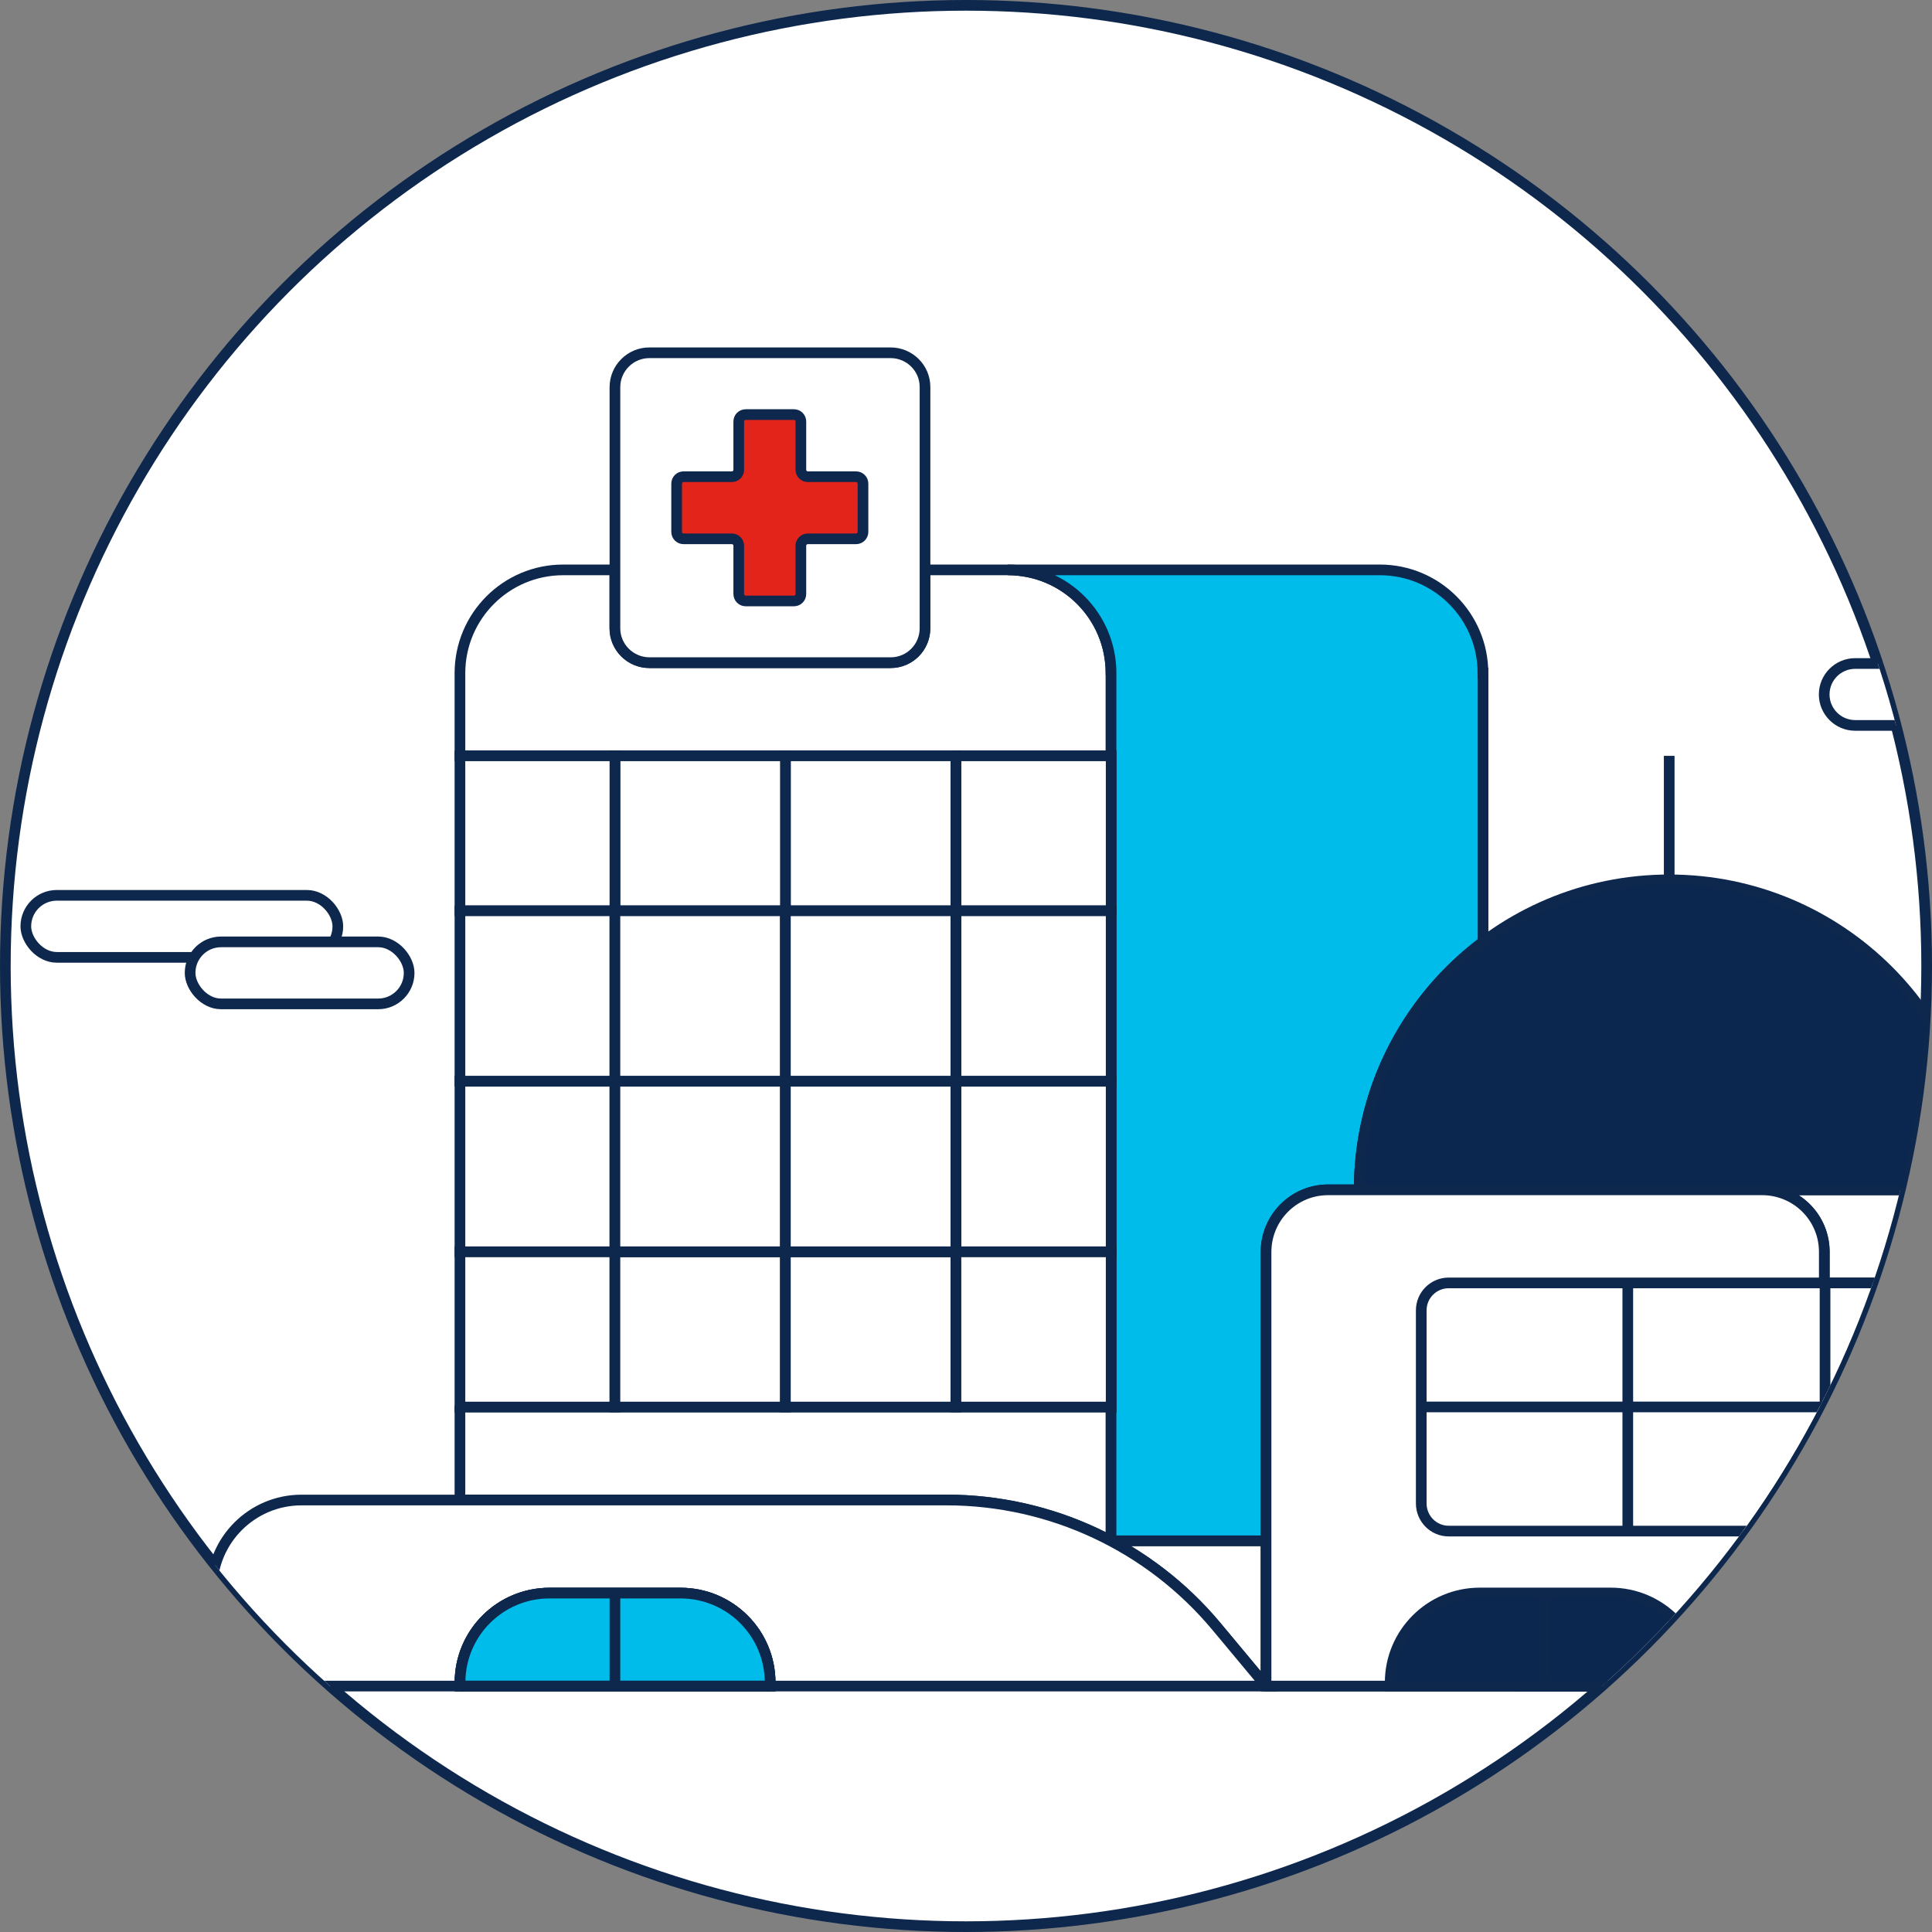<?xml version="1.0" encoding="UTF-8"?><svg xmlns="http://www.w3.org/2000/svg" xmlns:xlink="http://www.w3.org/1999/xlink" viewBox="0 0 181 181"><rect x="0" y="0" width="181" height="181" fill="#808080" stroke="none"/><defs><style>.point01a-cls-1,.point01a-cls-2,.point01a-cls-3,.point01a-cls-4,.point01a-cls-5,.point01a-cls-6{stroke:#0d274d;}.point01a-cls-1,.point01a-cls-2,.point01a-cls-4,.point01a-cls-5,.point01a-cls-6{stroke-miterlimit:10;}.point01a-cls-1,.point01a-cls-3{fill:#fff;}.point01a-cls-2,.point01a-cls-7{fill:none;}.point01a-cls-3{stroke-linejoin:round;}.point01a-cls-4{fill:#e3241b;}.point01a-cls-5{fill:#0b2750;}.point01a-cls-8{clip-path:url(#point01a-clippath);}.point01a-cls-6{fill:#00bceb;}</style><clipPath id="point01a-clippath"><circle class="point01a-cls-7" cx="90.5" cy="90.5" r="90"/></clipPath></defs><g><circle class="point01a-cls-1" cx="90.5" cy="90.5" r="90"/><g class="point01a-cls-8"><g><rect class="point01a-cls-1" x="2.42" y="83.88" width="29.23" height="5.81" rx="2.9" ry="2.9"/><path class="point01a-cls-1" d="M205.94,63.55h-23.42c-1.6,0-2.9-1.3-2.9-2.9h0c0-1.6,1.3-2.9,2.9-2.9h23.42c1.6,0,2.9,1.3,2.9,2.9h0c0,1.6-1.3,2.9-2.9,2.9Z"/><path class="point01a-cls-1" d="M188.51,67.96h-14.71c-1.6,0-2.9-1.3-2.9-2.9h0c0-1.6,1.3-2.9,2.9-2.9h14.71c1.6,0,2.9,1.3,2.9,2.9h0c0,1.6-1.3,2.9-2.9,2.9Z"/><rect class="point01a-cls-1" x="17.81" y="88.24" width="20.52" height="5.81" rx="2.9" ry="2.9"/><path class="point01a-cls-1" d="M104.09,63.07v7.75H43.09v-7.75c0-5.35,4.33-9.68,9.67-9.68h4.84v5.48c0,1.78,1.46,3.23,3.24,3.22h22.59c1.77,0,3.22-1.43,3.22-3.21,0,0,0,0,0-.01v-5.48h7.75c5.35,0,9.68,4.33,9.68,9.67h0Z"/><polyline class="point01a-cls-2" points="86.66 53.38 77.96 53.38 75.04 53.38 69.23 53.38 57.61 53.38"/><path class="point01a-cls-3" d="M118.61,144.35v13.6l-4.66-5.59c-6.26-7.5-15.52-11.84-25.29-11.84H43.09v-8.71h61v12.54h14.52Z"/><path class="point01a-cls-6" d="M138.94,63.07v25.18c-7.31,5.48-11.61,14.09-11.6,23.22h-2.92c-3.21,0-5.8,2.6-5.81,5.81v27.07h-14.52V63.07c0-5.35-4.33-9.68-9.67-9.68h34.85c5.34,0,9.67,4.34,9.66,9.68h0Z"/><line class="point01a-cls-2" x1="86.66" y1="53.38" x2="77.96" y2="53.38"/><polyline class="point01a-cls-2" points="138.94 88.25 138.94 111.47 138.94 120.2 138.94 131.82 138.94 134.71 138.94 140.52 133.15 140.52 118.61 144.35"/><rect class="point01a-cls-1" x="89.56" y="70.81" width="14.54" height="14.52"/><rect class="point01a-cls-1" x="73.58" y="70.81" width="15.97" height="14.52"/><rect class="point01a-cls-1" x="57.61" y="70.81" width="15.97" height="14.52"/><rect class="point01a-cls-1" x="43.09" y="70.81" width="14.52" height="14.52"/><rect class="point01a-cls-1" x="43.09" y="85.33" width="14.52" height="15.97"/><rect class="point01a-cls-1" x="57.61" y="85.33" width="15.97" height="15.97"/><rect class="point01a-cls-1" x="89.56" y="85.33" width="14.54" height="15.97"/><rect class="point01a-cls-1" x="89.56" y="101.3" width="14.54" height="15.97"/><rect class="point01a-cls-1" x="43.09" y="101.3" width="14.52" height="15.97"/><rect class="point01a-cls-1" x="43.09" y="117.28" width="14.52" height="14.54"/><rect class="point01a-cls-1" x="57.61" y="117.28" width="15.97" height="14.54"/><rect class="point01a-cls-1" x="73.58" y="117.28" width="15.97" height="14.54"/><rect class="point01a-cls-1" x="89.56" y="117.28" width="14.54" height="14.54"/><path class="point01a-cls-1" d="M72.15,157.96v-.33c0-4.63-3.75-8.38-8.38-8.38h-12.3c-4.63,0-8.38,3.75-8.38,8.38v.33H19.85v-9.03c0-4.64,3.76-8.4,8.4-8.4h60.42c9.77,0,19.03,4.34,25.29,11.84l4.66,5.59h-46.47Z"/><path class="point01a-cls-2" d="M72.15,157.63v.33h-29.05v-.33c0-4.63,3.75-8.38,8.38-8.38h12.27c4.63,0,8.39,3.74,8.4,8.37h0Z"/><path class="point01a-cls-6" d="M72.15,157.63v.33h-29.05v-.33c0-4.63,3.75-8.38,8.38-8.38h12.27c4.63,0,8.39,3.74,8.4,8.37h0Z"/><rect class="point01a-cls-1" x="57.61" y="101.3" width="15.97" height="15.97"/><rect class="point01a-cls-1" x="73.58" y="85.33" width="15.97" height="15.97"/><rect class="point01a-cls-1" x="73.58" y="101.3" width="15.97" height="15.97"/><line class="point01a-cls-2" x1="156.38" y1="70.81" x2="156.38" y2="82.43"/><polyline class="point01a-cls-2" points="118.61 157.96 130.23 157.96 141.86 157.96 144.75 157.96 159.29 157.96 170.91 157.96"/><polyline class="point01a-cls-2" points="72.15 157.96 57.61 157.96 43.09 157.96"/><line class="point01a-cls-2" x1="19.85" y1="157.96" x2="-.37" y2="157.96"/><polyline class="point01a-cls-2" points="141.86 157.96 144.75 157.96 159.29 157.96 170.91 157.96"/><path class="point01a-cls-1" d="M194.13,117.28v2.92h-23.22v-2.92c0-3.21-2.6-5.8-5.81-5.81h23.22c3.21,0,5.81,2.6,5.81,5.81Z"/><line class="point01a-cls-2" x1="165.1" y1="111.47" x2="141.86" y2="111.47"/><path class="point01a-cls-5" d="M185.43,111.47h-58.09c0-16.04,13-29.04,29.04-29.04s29.04,13,29.04,29.04h0Z"/><line class="point01a-cls-2" x1="57.61" y1="149.24" x2="57.61" y2="157.96"/><path class="point01a-cls-1" d="M165.1,111.47h-40.68c-3.21,0-5.8,2.6-5.81,5.81v40.68h52.3v-40.68c0-3.21-2.6-5.8-5.81-5.81Z"/><path class="point01a-cls-1" d="M194.13,120.2v23.24h-58.41c-1.42,0-2.57-1.16-2.57-2.59h0v-18.09c0-1.42,1.15-2.57,2.57-2.57h58.41Z"/><path class="point01a-cls-5" d="M138.63,149.24h12.27c4.63,0,8.39,3.76,8.39,8.39v.32h-29.05v-.32c0-4.63,3.76-8.39,8.39-8.39h0Z"/><line class="point01a-cls-2" x1="144.76" y1="149.24" x2="144.76" y2="157.96"/><line class="point01a-cls-2" x1="152.5" y1="120.35" x2="152.5" y2="143.59"/><line class="point01a-cls-2" x1="170.98" y1="120.19" x2="170.98" y2="143.43"/><path class="point01a-cls-1" d="M194.13,147.79v2.55h-1.24c-.7,0-1.28,.56-1.28,1.26,0,0,0,.02,0,.02v6.33h-20.7v-14.52h17.96c.31,1.61,1.35,2.99,2.81,3.74,.76,.4,1.6,.61,2.46,.61Z"/><line class="point01a-cls-2" x1="133.14" y1="131.81" x2="187.44" y2="131.81"/><path class="point01a-cls-1" d="M86.66,36.27v22.59c0,1.77-1.43,3.22-3.21,3.22,0,0,0,0-.01,0h-22.59c-1.78,0-3.24-1.44-3.24-3.22v-22.59c0-1.78,1.46-3.23,3.24-3.22h22.59c1.77,0,3.22,1.43,3.22,3.21,0,0,0,0,0,.01Z"/><path class="point01a-cls-4" d="M80.85,45.31v4.52c0,.36-.29,.65-.65,.65h-4.52c-.36,0-.65,.29-.65,.65h0v4.52c0,.36-.29,.65-.65,.65h-4.52c-.36,0-.65-.29-.65-.65h0v-4.52c0-.36-.29-.65-.65-.65h-4.52c-.36,0-.65-.29-.65-.65h0v-4.52c0-.36,.29-.65,.65-.65h4.52c.36,0,.65-.29,.65-.65h0v-4.52c0-.36,.29-.65,.65-.65h4.52c.36,0,.65,.29,.65,.65h0v4.52c0,.36,.29,.65,.65,.65h4.52c.36,0,.65,.29,.65,.65Z"/></g></g></g></svg>